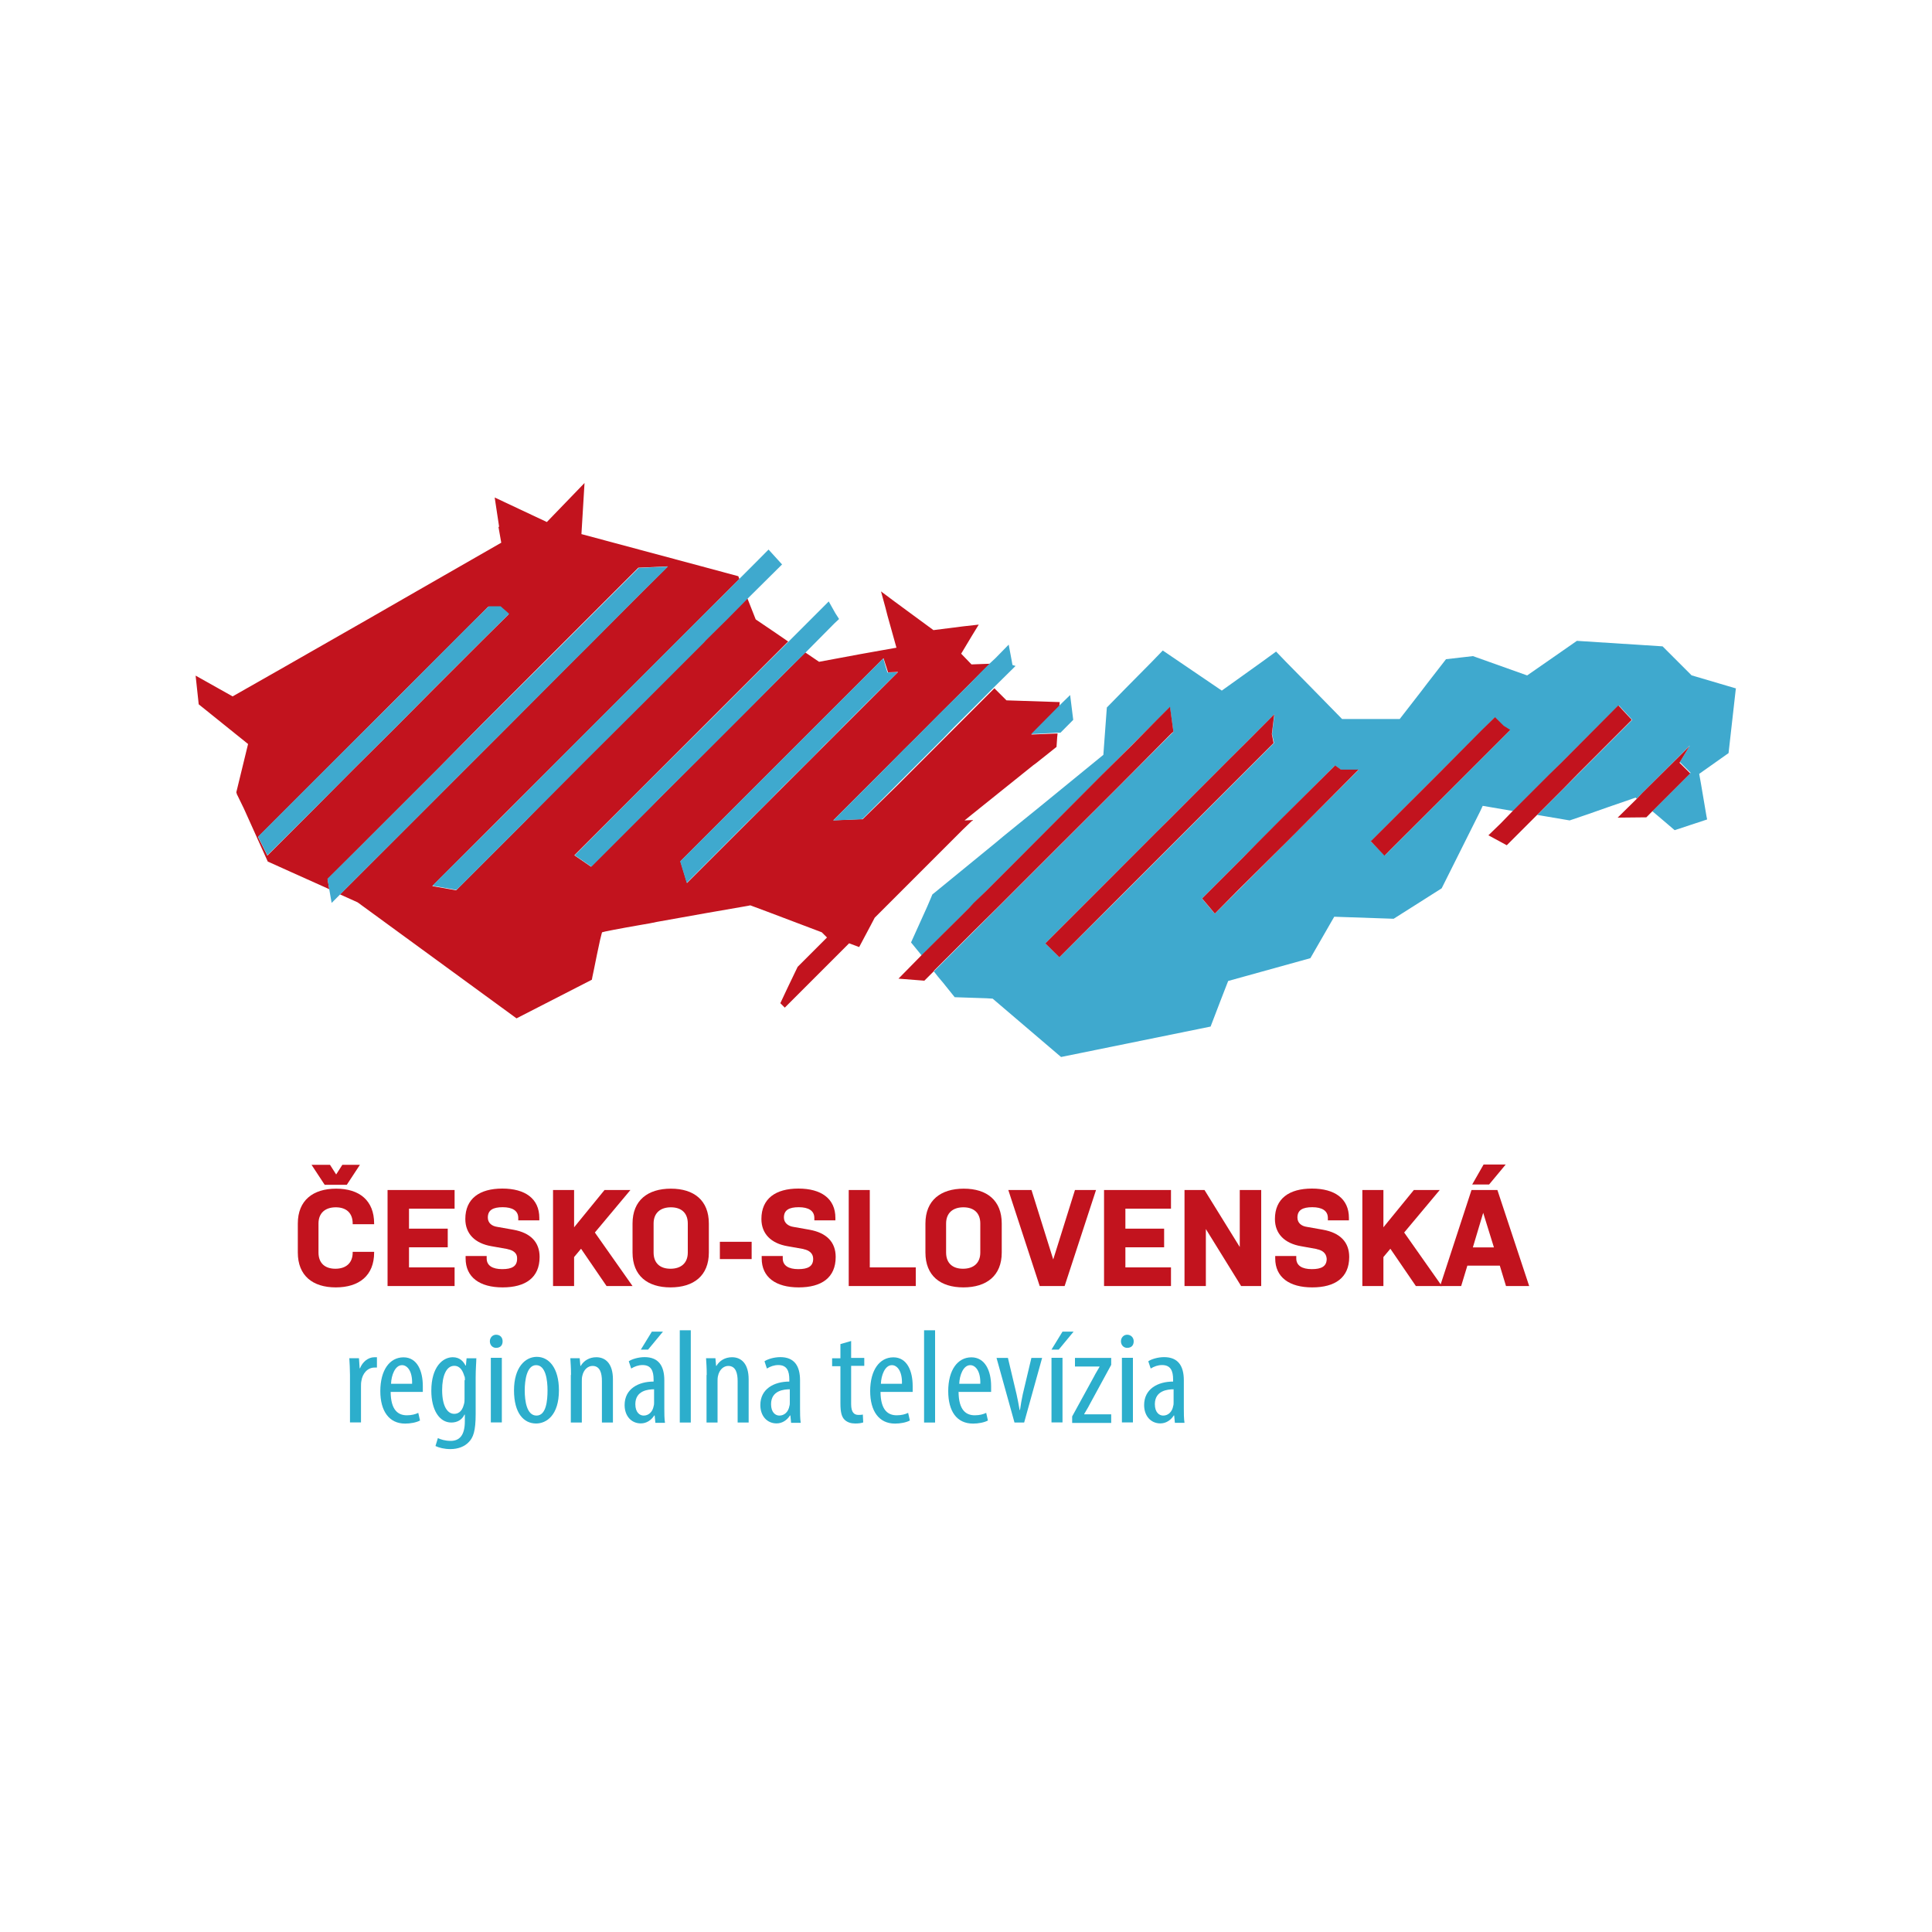 <?xml version="1.0" encoding="UTF-8"?><svg id="logo" xmlns="http://www.w3.org/2000/svg" viewBox="0 0 200 200"><defs><style>.cls-1{isolation:isolate;}.cls-2{fill:#2caecc;}.cls-2,.cls-3,.cls-4{stroke-width:0px;}.cls-3{fill:#3fa9ce;}.cls-4{fill:#c2131e;}</style></defs><path class="cls-4" d="m38.73,129.59v.07c0,2.4-1.57,3.61-3.97,3.61s-3.93-1.22-3.93-3.61v-3c0-2.4,1.57-3.61,3.97-3.61s3.93,1.22,3.93,3.61v.07h-2.22v-.07c0-1.11-.68-1.68-1.75-1.68s-1.79.57-1.79,1.68v3c0,1.11.68,1.68,1.75,1.68s1.79-.57,1.79-1.68v-.07h2.22Zm-6.47-9.01h1.9l.64,1,.64-1h1.82l-1.36,2.07h-2.29l-1.36-2.07Z"/><polygon class="cls-4" points="40.12 123.19 47.06 123.19 47.06 125.12 42.34 125.12 42.34 127.19 46.35 127.19 46.35 129.12 42.34 129.12 42.34 131.2 47.06 131.2 47.06 133.13 40.12 133.13 40.12 123.19"/><path class="cls-4" d="m52.53,129.3l-1.64-.29c-1.72-.29-2.72-1.29-2.72-2.82,0-2.11,1.47-3.15,3.83-3.15s3.83,1.04,3.83,3.04v.25h-2.18v-.25c0-.75-.61-1.11-1.61-1.11s-1.54.29-1.54,1.07c0,.54.39.89,1,.97l1.64.29c1.79.32,2.72,1.29,2.72,2.82,0,2.15-1.47,3.15-3.83,3.15s-3.83-1.04-3.83-3v-.25h2.18v.25c0,.75.61,1.11,1.61,1.11s1.54-.29,1.54-1.07c.04-.57-.39-.89-1-1"/><polygon class="cls-4" points="60.15 129.27 59.43 130.13 59.43 133.13 57.25 133.13 57.25 123.19 59.43 123.19 59.43 127.05 62.58 123.19 65.26 123.19 61.58 127.59 65.48 133.13 62.79 133.13 60.15 129.27"/><path class="cls-4" d="m73.38,129.66c0,2.4-1.57,3.61-3.97,3.61s-3.93-1.22-3.93-3.61v-3c0-2.4,1.57-3.61,3.97-3.61s3.93,1.22,3.93,3.61v3h0Zm-2.18-3c0-1.11-.68-1.68-1.75-1.68s-1.79.57-1.79,1.68v3c0,1.11.68,1.68,1.75,1.68s1.79-.57,1.79-1.68v-3h0Z"/><rect class="cls-4" x="74.52" y="128.55" width="3.29" height="1.79"/><path class="cls-4" d="m83.18,129.3l-1.64-.29c-1.72-.29-2.72-1.29-2.72-2.82,0-2.11,1.47-3.15,3.83-3.15s3.83,1.04,3.83,3.04v.25h-2.18v-.25c0-.75-.61-1.11-1.61-1.11s-1.54.29-1.54,1.07c0,.54.43.89,1,.97l1.64.29c1.79.32,2.72,1.29,2.72,2.82,0,2.15-1.47,3.15-3.83,3.15s-3.83-1.04-3.83-3v-.25h2.18v.25c0,.75.61,1.11,1.61,1.11s1.54-.29,1.54-1.07c0-.57-.43-.89-1-1"/><polygon class="cls-4" points="87.86 123.19 90.04 123.19 90.04 131.2 94.8 131.2 94.8 133.13 87.86 133.13 87.86 123.19"/><path class="cls-4" d="m103.7,129.66c0,2.4-1.57,3.61-3.97,3.61s-3.93-1.22-3.93-3.61v-3c0-2.4,1.57-3.61,3.97-3.61s3.93,1.22,3.93,3.61v3Zm-2.22-3c0-1.11-.68-1.68-1.75-1.68s-1.79.57-1.79,1.68v3c0,1.11.68,1.68,1.75,1.68s1.79-.57,1.79-1.68v-3Z"/><polygon class="cls-4" points="104.38 123.19 106.78 123.19 109.03 130.38 111.28 123.19 113.46 123.19 110.21 133.13 107.63 133.13 104.38 123.19"/><polygon class="cls-4" points="114.29 123.19 121.22 123.19 121.22 125.12 116.5 125.12 116.5 127.19 120.51 127.19 120.51 129.12 116.5 129.12 116.5 131.2 121.22 131.2 121.22 133.13 114.29 133.13 114.29 123.19"/><polygon class="cls-4" points="124.83 127.23 124.83 133.13 122.62 133.13 122.62 123.19 124.69 123.19 128.34 129.09 128.34 123.19 130.56 123.19 130.56 133.13 128.48 133.13 124.83 127.23"/><path class="cls-4" d="m136.31,129.3l-1.61-.29c-1.72-.29-2.72-1.29-2.72-2.82,0-2.11,1.47-3.15,3.83-3.15s3.83,1.04,3.83,3.04v.25h-2.18v-.25c0-.75-.61-1.11-1.61-1.11s-1.54.29-1.54,1.07c0,.54.39.89,1,.97l1.64.29c1.79.32,2.72,1.29,2.72,2.82,0,2.15-1.47,3.15-3.83,3.15s-3.83-1.04-3.83-3v-.25h2.18v.25c0,.75.61,1.11,1.61,1.11s1.54-.29,1.54-1.07c-.04-.57-.43-.89-1.04-1"/><polygon class="cls-4" points="143.93 129.27 143.21 130.13 143.21 133.13 141.03 133.13 141.03 123.19 143.21 123.19 143.21 127.05 146.36 123.19 149.04 123.19 145.36 127.59 149.26 133.13 146.57 133.13 143.93 129.27"/><path class="cls-4" d="m158.3,133.13h-2.4l-.64-2.11h-3.36l-.64,2.11h-2.18l3.25-9.94h2.68l3.29,9.94Zm-5.9-10.51l1.18-2.07h2.29l-1.72,2.07h-1.75Zm.07,6.51h2.18l-1.11-3.58-1.07,3.58Z"/><path class="cls-3" d="m179.72,71.27l-4.61-1.36-1.36-1.36-1.64-1.64-8.87-.57-2.47,1.72-2.68,1.86-5.61-2-2.79.32-1.97,2.54-.57.75-2.25,2.9h-5.97l-3.33-3.4-2.5-2.54-1-1.04-1.47,1.07-2.15,1.54-2,1.43-6.11-4.15-1.14,1.18-2.72,2.75-1.93,1.97-.29,3.93-.07.97-1.36,1.11-5.08,4.15-.75.61-1.72,1.39-1.5,1.22-.68.57-6.47,5.29-.14.11-.21.5-.32.75-1.68,3.72,1.11,1.36,3.75-3.75,1.18-1.18.46-.46,1.25-1.25,2.18-2.18,3.93-3.93,5.79-5.83,3.22-3.22,2.57-2.57,1.36-1.36.36,2.57-.18.18-3.75,3.75-2.07,2.07-5.83,5.83-6.15,6.15-2.86,2.86-.29.29-3.65,3.65-.04.04h.04l.39.5.57.68,1.18,1.47,3.29.11.64.04,7.08,6.04,15.48-3.15,1-2.61.43-1.11.39-1,8.51-2.36,1.75-3.04.43-.75.29-.5,6.15.21,3.33-2.11,1.64-1.04.07-.14,3.11-6.22.82-1.64.25-.54,3.15.54,3.72-3.72,1.32-1.32,5.9-5.9,1.39,1.5-5.69,5.69-1.43,1.43-2.72,2.72,3.36.57,2-.68,1.93-.68,2.9-1,.11.11.61-.61,4.9-4.9-1.04,1.72,1.11,1.11-3.54,3.54-.43.43.68.57.21.18,1.43,1.22,3.36-1.11-.07-.36-.57-3.36-.18-1,3.04-2.15.75-6.65Zm-45.84,15.2l-.75.75-4.97,4.97-2.4,2.4-.54-.64-.79-.93.5-.5,3.65-3.65,1.64-1.64,2.25-2.25,5.72-5.72.64.43h1.82l-6.79,6.79Zm-25.67,11.19l5.83-5.83,5.69-5.69,1.22-1.22,6.36-6.36,1.9-1.9,2.72-2.72-.25,2.04.21.93-.25.25-2.82,2.82-4.9,4.9-1.61,1.61-6.62,6.62-6.01,5.97-1.47-1.43Zm46.77-20.74l-4.54,4.54-1.36,1.36-5.08,5.08-.64.64-.64-.64-.75-.75h-.11l5.79-5.79,1.32-1.32,4.4-4.4,1.36-1.36.89.89.68.43-1.32,1.32Z"/><path class="cls-4" d="m100.63,85l.11-.11-.89.04.79-.64,6.33-5.08.29-.21,2.11-1.68h0l.07-1,.04-.39-1.79.07-.93.04,2.9-2.9.04-.46-5.51-.18-1.25-1.25-2.18,2.18-2.04,2.04-1.04,1.04-.54.54-.54.54-3.72,3.72-3.58,3.5h-.39l-2.65.11,2.22-2.22,2.97-2.97,2.18-2.18.54-.54.5-.5,2.61-2.61,3.04-3.04,1.18-1.18.97-.97-1.9.07-1.07-1.11,1.14-1.9.68-1.11-1.61.18-3.08.39-4.04-2.97-1.39-1.04.46,1.68.21.82.93,3.33-1.64.29-2.18.39-2.47.46-1.72.32-1.43-.97-1.68,1.68-4.29,4.29-.61.61-1.68,1.68-2.22,2.22-4.72,4.72-.72.72-2.68,2.68-1.04,1.04-2.54,2.54-1.72-1.18,5.65-5.65.61-.61,6.22-6.22,1.75-1.75,3-3,2.36-2.36,1.54-1.54,1-1-1.25-.86-2.11-1.43-.86-2.18-2.18,2.18-2.22,2.22-.18.18-6.04,6.04-6.22,6.22-4.51,4.51-1.68,1.75-6.69,6.69-.43.43-2.47-.43.82-.82,6.62-6.62.79-.79,5.83-5.83,6.22-6.22,4.72-4.72,1.5-1.5,2.54-2.54.39-.39,2.36-2.36-.11-.29-3.97-1.07-12.27-3.29.32-5.29-3.9,4.04-5.4-2.54.46,3.04h-.07l.29,1.64-4.36,2.5-4.36,2.5-5.22,3-5.83,3.33-2.57,1.47-5.47,3.11-3.83-2.15.32,2.97,5.11,4.11-1.22,5.01.04.07v.07l.75,1.54,1.5,3.33.97,2.15.32.14,2.15.97,3.9,1.75-.18-1.04,3.72-3.72.39-.39,4.4-4.4,3.04-3.04,4.36-4.43,7.47-7.47.39-.39,6.72-6.72,1.68-1.68,3.04-.14-3,3-5.4,5.4-.97.97-7.47,7.51-5.36,5.36-2.11,2.11-4.36,4.36-2.07,2.07-3.18,3.18,1.82.82,16.45,12.01,7.8-4s.07-.43.21-1.04c.18-.93.46-2.25.64-3.08.11-.43.18-.75.21-.79.04-.04,1.82-.39,4.15-.79.5-.07,1-.18,1.54-.29,3.36-.61,7.26-1.29,8.9-1.57.46-.07.75-.14.75-.14l1.64.61,5.76,2.18.54.54-3.04,3.04-.5,1.04-.5,1.04-.79,1.68.46.46,2.22-2.22,1.04-1.04,2.54-2.54.86-.86,1.04.39,1.18-2.22.43-.82,2.29-2.29.04-.04,1.29-1.29,5.47-5.47.97-.93Zm-55.71-13.7l-4.08,4.11-4.11,4.08-1.29,1.29-2.79,2.82-4.97,4.97-.79-1.57-.18-.36,4.97-4.97,4.61-4.61,4.08-4.08,4.08-4.08,4.08-4.08,2-2h1.22l.89.79-2.68,2.65-5.04,5.04Zm25.5,17.88l4.15-4.15.36-.36,4.76-4.76.04-.04,2.43-2.43.36-.36.61-.61,1.75-1.75,3.5-3.5.93-.93,1.22-1.22.93-.93.29.89.18.57,1.04-.04-3.08,3.08-2.29,2.29-1.64,1.64-.36.36-.39.39-1,1-3.36,3.36-1.43,1.43-2.22,2.22-.36.36-.32.32-.86.86-4.54,4.54-.68-2.25Z"/><polygon class="cls-3" points="51.82 62.76 50.6 62.76 48.56 64.76 44.49 68.84 40.41 72.95 36.3 77.03 31.68 81.64 26.71 86.61 26.89 86.97 27.68 88.54 32.65 83.6 35.47 80.78 36.73 79.49 40.84 75.42 44.91 71.3 49.96 66.26 52.71 63.54 51.82 62.76"/><polygon class="cls-3" points="66.12 58.79 64.44 60.47 57.72 67.19 57.32 67.59 49.85 75.02 45.45 79.46 42.41 82.5 38.01 86.89 37.62 87.29 33.9 90.97 34.08 92.04 34.33 93.47 35.26 92.54 38.44 89.36 40.52 87.29 44.88 82.93 46.95 80.85 52.32 75.49 59.79 68.01 60.76 67.05 66.16 61.61 69.16 58.65 66.12 58.79"/><polygon class="cls-3" points="79.56 56.89 78.24 58.22 76.63 59.83 74.27 62.22 73.88 62.58 71.34 65.12 69.84 66.62 65.08 71.38 58.86 77.6 53.03 83.46 52.25 84.25 45.59 90.86 44.77 91.69 47.24 92.12 47.67 91.72 54.35 85.04 56.07 83.32 60.58 78.78 66.83 72.56 72.88 66.51 73.06 66.3 75.27 64.12 77.42 61.94 80.96 58.43 79.56 56.89"/><polygon class="cls-3" points="86.47 63.47 85.79 62.26 81.64 66.41 80.64 67.41 79.1 68.94 76.74 71.3 73.74 74.31 71.98 76.06 65.73 82.28 65.12 82.89 59.5 88.54 61.22 89.72 63.76 87.18 64.8 86.14 67.48 83.46 68.16 82.75 72.91 78.03 75.13 75.81 76.81 74.13 77.42 73.52 81.67 69.23 83.35 67.59 86.36 64.55 86.86 64.08 86.47 63.47"/><polygon class="cls-3" points="91.87 69.62 91.69 69.05 91.44 68.16 90.51 69.09 89.29 70.3 88.36 71.23 84.89 74.7 83.14 76.45 82.53 77.06 82.17 77.42 79.74 79.85 79.67 79.92 74.95 84.64 74.59 85 70.41 89.18 71.09 91.4 75.63 86.86 76.49 86 76.81 85.68 77.17 85.32 79.39 83.14 80.78 81.71 84.18 78.35 85.18 77.31 85.57 76.92 85.96 76.56 87.57 74.92 89.86 72.63 92.94 69.59 91.87 69.62"/><polygon class="cls-3" points="104.81 68.84 104.77 68.62 104.74 68.44 104.42 66.73 103.06 68.12 102.45 68.69 101.48 69.66 100.3 70.88 97.23 73.91 94.65 76.52 94.12 77.03 93.58 77.56 91.44 79.74 88.47 82.71 86.25 84.93 88.9 84.82 89.29 84.78 92.9 81.17 96.62 77.45 97.12 76.95 97.69 76.38 98.69 75.34 100.73 73.31 102.91 71.13 105.13 68.94 104.81 68.84"/><polygon class="cls-3" points="110.78 71.95 110.78 71.95 109.64 73.06 106.74 75.99 107.67 75.95 109.46 75.85 109.78 75.85 111.1 74.52 110.78 71.95"/><polygon class="cls-4" points="121.12 73.16 119.79 74.49 117.22 77.1 113.96 80.32 108.17 86.14 104.24 90.08 102.06 92.26 100.8 93.47 100.34 93.97 99.16 95.15 95.41 98.87 93.65 100.66 93.01 101.31 95.69 101.52 96.69 100.52 96.69 100.48 100.34 96.84 100.63 96.55 103.49 93.72 109.64 87.57 115.47 81.75 117.54 79.67 121.26 75.92 121.47 75.74 121.12 73.16"/><polygon class="cls-4" points="131.91 73.95 129.2 76.67 127.3 78.56 120.94 84.93 119.72 86.14 114.04 91.83 108.21 97.66 109.67 99.09 115.64 93.12 122.26 86.5 123.87 84.89 128.8 79.96 131.63 77.13 131.84 76.92 131.66 75.99 131.91 73.95"/><polygon class="cls-4" points="138.82 79.67 138.21 79.24 132.45 84.96 130.2 87.22 128.59 88.86 124.94 92.51 124.44 93.01 125.23 93.94 125.76 94.58 128.16 92.15 133.13 87.22 133.88 86.47 140.64 79.67 138.82 79.67"/><polygon class="cls-4" points="155.66 75.13 154.76 74.24 153.37 75.6 148.97 80.03 147.65 81.35 141.85 87.14 141.96 87.14 142.68 87.9 143.32 88.58 143.96 87.93 149.08 82.82 150.44 81.46 154.98 76.92 156.34 75.56 155.66 75.13"/><polygon class="cls-4" points="167.53 73.02 161.66 78.92 160.34 80.21 156.62 83.93 155.34 85.25 154.08 86.47 155.98 87.5 157.12 86.36 159.09 84.39 161.81 81.67 163.24 80.21 168.92 74.52 167.53 73.02"/><polygon class="cls-4" points="173.86 78.96 174.9 77.24 170 82.1 169.42 82.71 167.46 84.64 170.43 84.61 171 84.03 171.46 83.57 174.97 80.06 173.86 78.96"/><g class="cls-1"><path class="cls-2" d="m36.23,142.32c0-.57-.04-1.22-.07-1.72h1l.07,1.04h.04c.25-.64.82-1.14,1.5-1.14h.25v1.07h-.25c-.72,0-1.25.61-1.36,1.39-.04.18-.04.39-.04.61v3.68h-1.14v-4.93Z"/><path class="cls-2" d="m40.44,144.04c0,2.04.86,2.47,1.68,2.47.5,0,.89-.11,1.18-.25l.18.79c-.39.21-1,.32-1.54.32-1.68,0-2.57-1.32-2.57-3.36,0-2.18.97-3.5,2.4-3.5s2,1.43,2,2.97v.61h-3.33v-.04Zm2.22-.79c.04-1.32-.5-1.93-1.04-1.93-.72,0-1.11,1.04-1.14,1.93h2.18Z"/><path class="cls-2" d="m49.31,140.57c0,.46-.07,1.07-.07,2.07v3.75c0,1.75-.25,2.43-.72,2.9-.43.46-1.11.72-1.9.72-.61,0-1.18-.14-1.54-.32l.25-.82c.29.14.75.29,1.32.29.89,0,1.47-.54,1.47-2.04v-.68h-.04c-.25.54-.75.82-1.36.82-1.25,0-2.07-1.32-2.07-3.29,0-2.47,1.18-3.47,2.22-3.47.75,0,1.11.46,1.32.86h.04l.07-.75h1v-.04Zm-1.18,2.32c0-.18,0-.36-.07-.46-.14-.46-.39-1.04-1.04-1.04-.82,0-1.25,1.04-1.25,2.5,0,1.72.57,2.47,1.25,2.47.32,0,.79-.14,1-.97.07-.21.07-.43.07-.61v-1.9h.04Z"/><path class="cls-2" d="m52.03,138.85c0,.43-.25.68-.68.68-.36,0-.64-.29-.64-.68s.29-.68.64-.68c.43,0,.68.29.68.68Zm-1.22,8.4v-6.69h1.14v6.69h-1.14Z"/><path class="cls-2" d="m57.86,143.93c0,2.57-1.29,3.43-2.36,3.43-1.29,0-2.29-1.07-2.29-3.43s1.14-3.47,2.36-3.47c1.25,0,2.29,1.14,2.29,3.47Zm-3.54,0c0,1.11.21,2.61,1.22,2.61s1.14-1.57,1.14-2.61-.18-2.61-1.18-2.61c-.97,0-1.18,1.57-1.18,2.61Z"/><path class="cls-2" d="m59.11,142.32c0-.79-.04-1.18-.07-1.72h.97l.07.79h.04c.32-.54.89-.89,1.61-.89.97,0,1.72.68,1.72,2.29v4.47h-1.14v-4.29c0-.79-.18-1.57-.97-1.57-.46,0-.93.36-1.07,1.07-.04.18-.04.36-.04.61v4.18h-1.14v-4.93h.04Z"/><path class="cls-2" d="m67.84,147.25l-.07-.72h-.04c-.32.5-.82.82-1.39.82-.97,0-1.68-.75-1.68-1.9,0-1.68,1.43-2.43,3-2.43v-.21c0-.89-.25-1.5-1.14-1.5-.43,0-.82.14-1.18.36l-.25-.75c.29-.21.97-.43,1.64-.43,1.43,0,2.04.89,2.04,2.4v2.9c0,.5,0,1.07.07,1.5h-1v-.04Zm-.14-3.43c-.57,0-1.93.11-1.93,1.54,0,.86.46,1.18.86,1.18.5,0,.93-.36,1.04-1,.04-.11.04-.25.04-.36v-1.36Zm.93-5.97l-1.54,1.86h-.75l1.14-1.86h1.14Z"/><path class="cls-2" d="m70.37,137.71h1.14v9.55h-1.14v-9.55Z"/><path class="cls-2" d="m73.16,142.32c0-.79-.04-1.18-.07-1.72h.97l.07.79h.04c.32-.54.89-.89,1.61-.89.97,0,1.72.68,1.72,2.29v4.47h-1.14v-4.29c0-.79-.18-1.57-.97-1.57-.46,0-.93.36-1.07,1.07-.04.18-.04.36-.04.61v4.18h-1.14v-4.93h.04Z"/><path class="cls-2" d="m81.89,147.25l-.07-.72h-.04c-.32.5-.82.82-1.39.82-.97,0-1.68-.75-1.68-1.9,0-1.68,1.43-2.43,3-2.43v-.21c0-.89-.25-1.5-1.14-1.5-.43,0-.82.14-1.18.36l-.25-.75c.29-.21.97-.43,1.64-.43,1.43,0,2.04.89,2.04,2.4v2.9c0,.5,0,1.07.07,1.5h-1v-.04Zm-.14-3.43c-.57,0-1.93.11-1.93,1.54,0,.86.46,1.18.86,1.18.5,0,.93-.36,1.04-1,.04-.11.04-.25.04-.36v-1.36Z"/><path class="cls-2" d="m88.11,138.82v1.75h1.36v.82h-1.36v3.97c0,.86.32,1.11.75,1.11.18,0,.32,0,.46-.04l.04.82c-.21.07-.46.11-.82.11-.43,0-.82-.11-1.11-.39-.29-.29-.43-.75-.43-1.68v-3.86h-.86v-.82h.86v-1.47l1.11-.32Z"/><path class="cls-2" d="m91.15,144.04c0,2.04.86,2.47,1.68,2.47.5,0,.89-.11,1.18-.25l.18.79c-.39.21-1,.32-1.54.32-1.68,0-2.57-1.32-2.57-3.36,0-2.18.97-3.5,2.4-3.5s2,1.43,2,2.97v.61h-3.33v-.04Zm2.22-.79c.04-1.32-.5-1.93-1.04-1.93-.72,0-1.11,1.04-1.14,1.93h2.18Z"/><path class="cls-2" d="m95.66,137.71h1.14v9.55h-1.14v-9.55Z"/><path class="cls-2" d="m99.23,144.04c0,2.04.86,2.47,1.68,2.47.5,0,.89-.11,1.18-.25l.18.79c-.39.21-1,.32-1.54.32-1.72,0-2.57-1.32-2.57-3.36,0-2.18.97-3.5,2.4-3.5s2.04,1.43,2.04,2.97v.61h-3.36v-.04Zm2.25-.79c.04-1.32-.5-1.93-1.04-1.93-.72,0-1.11,1.04-1.14,1.93h2.18Z"/><path class="cls-2" d="m104.34,140.57l.89,3.75c.11.46.21,1.04.32,1.64h.04c.07-.54.18-1.11.29-1.64l.89-3.75h1.11l-1.86,6.69h-1l-1.86-6.69h1.18Z"/><path class="cls-2" d="m111.14,137.85l-1.54,1.86h-.75l1.14-1.86h1.14Zm-2.29,9.4v-6.69h1.14v6.69h-1.14Z"/><path class="cls-2" d="m111,146.61l2.25-4.11c.18-.36.39-.68.57-1v-.04h-2.54v-.89h3.75v.72l-2.22,4.08c-.18.36-.39.68-.57,1v.04h2.79v.89h-4.04v-.68h0Z"/><path class="cls-2" d="m117.36,138.85c0,.43-.25.68-.68.68-.36,0-.64-.29-.64-.68s.29-.68.64-.68c.39,0,.68.29.68.68Zm-1.22,8.4v-6.69h1.14v6.69h-1.14Z"/><path class="cls-2" d="m121.62,147.25l-.07-.72h-.04c-.32.5-.82.82-1.39.82-.97,0-1.68-.75-1.68-1.9,0-1.68,1.43-2.43,3-2.43v-.21c0-.89-.25-1.5-1.14-1.5-.43,0-.82.14-1.18.36l-.25-.75c.29-.21.97-.43,1.64-.43,1.43,0,2.04.89,2.04,2.4v2.9c0,.5,0,1.07.07,1.5h-1v-.04Zm-.14-3.43c-.57,0-1.93.11-1.93,1.54,0,.86.46,1.18.86,1.18.5,0,.93-.36,1.04-1,.04-.11.04-.25.04-.36v-1.36Z"/></g></svg>